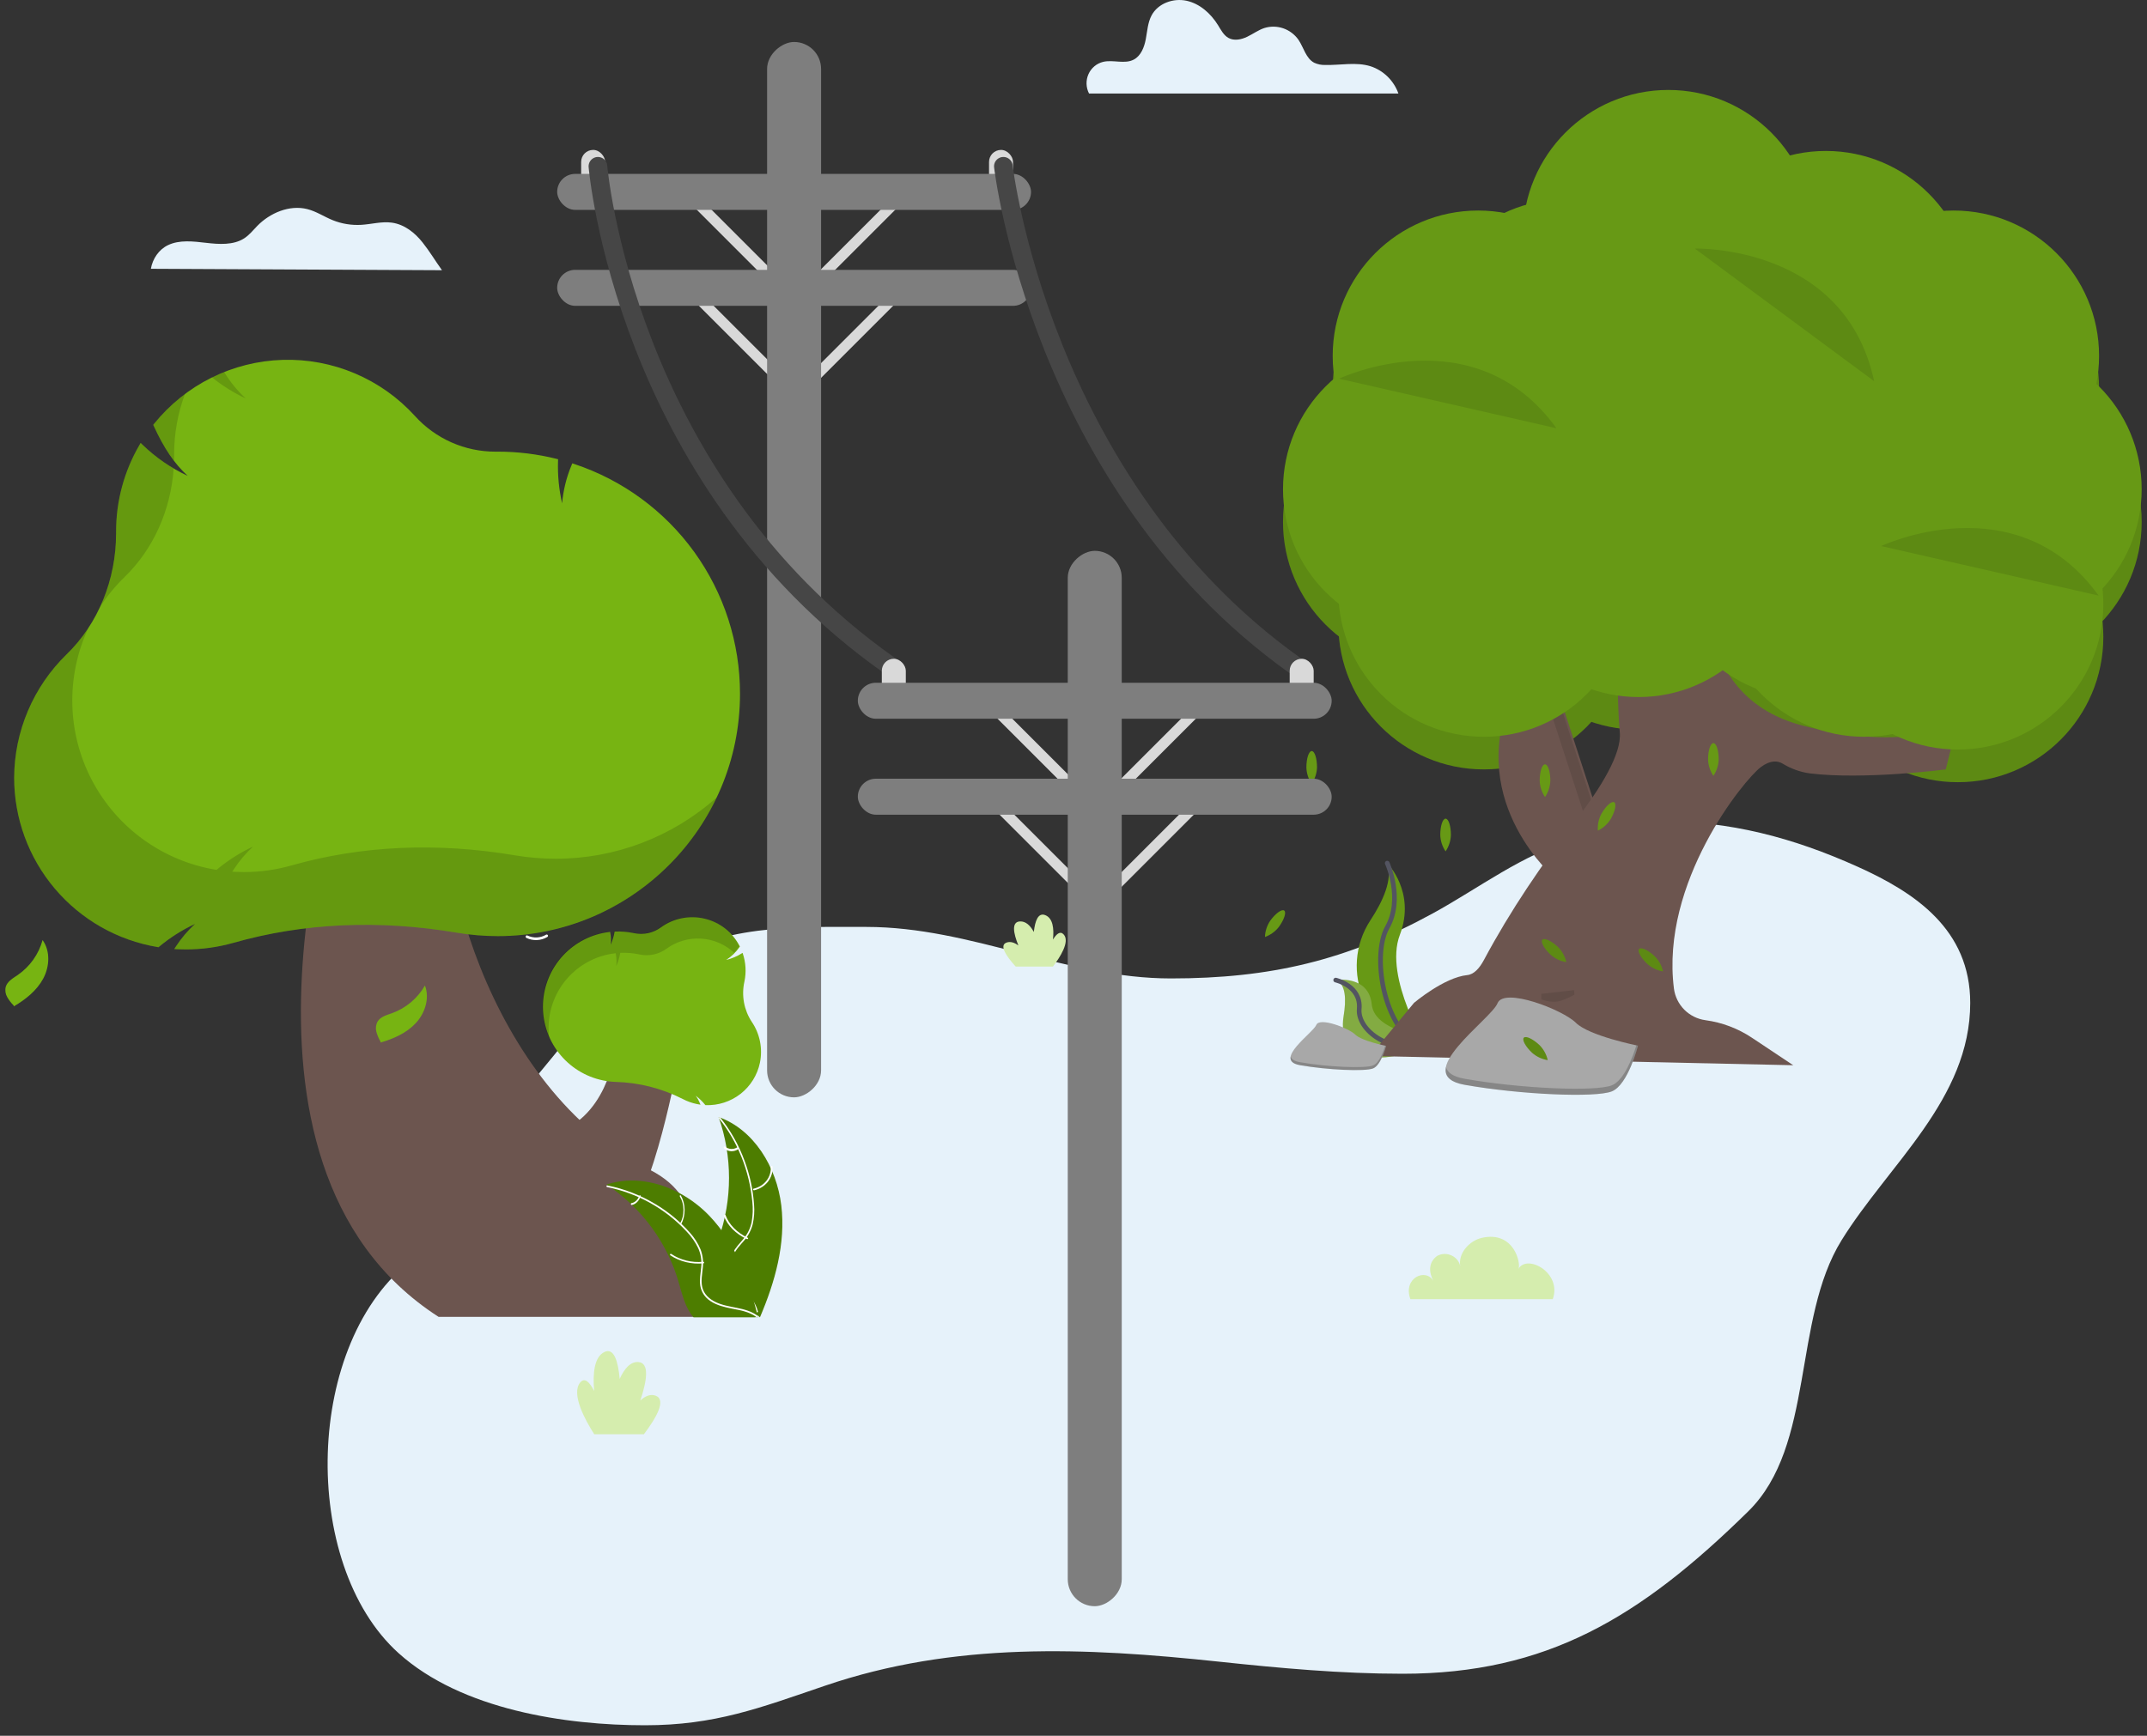 <svg width="115" height="93" viewBox="0 0 115 93" fill="none" xmlns="http://www.w3.org/2000/svg">
<rect x="0" y="0" width="115" height="93" fill="#333333" stroke="none"/>
<path d="M22.13 67.456C22.849 66.917 23.825 66.082 24.82 65.501C24.95 65.108 25.078 64.727 25.161 64.381C25.554 62.736 26.673 61.218 27.392 59.714C28.113 58.206 29.52 56.838 30.494 55.489C30.978 54.82 31.578 54.199 32.275 53.794C32.841 53.465 33.538 53.252 34.024 52.789C34.397 52.434 34.734 52.098 35.155 51.81C38.531 49.498 42.515 49.663 46.408 49.663C52.032 49.663 57.098 52.423 62.718 52.423C68.023 52.423 72.133 51.465 76.757 48.931C79.233 47.574 81.569 45.761 84.283 44.996C85.819 44.563 87.258 43.991 88.865 43.991C92.663 43.991 96.019 44.868 99.516 46.444C102.587 47.828 105.531 49.805 105.531 53.735C105.531 58.894 101.156 62.387 98.641 66.449C95.994 70.722 97.225 77.454 93.644 80.973C87.852 86.665 82.849 89.677 75.127 89.677C71.835 89.677 68.569 89.378 65.298 89.03C58.119 88.266 51.13 87.949 44.169 90.325C40.682 91.514 38.289 92.437 34.546 92.437C30.332 92.437 24.73 91.622 21.346 88.57C16.052 83.796 16.275 71.84 22.13 67.456Z" fill="#E6F2FA"/>
<path d="M23.674 14.478L8.082 14.401C8.174 13.867 8.501 13.374 8.997 13.135C9.611 12.839 10.355 12.931 11.045 13.011C11.736 13.092 12.498 13.139 13.067 12.778C13.354 12.596 13.557 12.331 13.79 12.094C14.454 11.418 15.498 10.959 16.462 11.204C16.948 11.327 17.361 11.611 17.821 11.797C18.304 11.992 18.832 12.078 19.361 12.046C19.905 12.012 20.448 11.855 20.988 11.929C21.672 12.024 22.23 12.48 22.632 12.988C23.014 13.468 23.286 13.934 23.674 14.478Z" fill="#E6F2FA"/>
<path d="M74.904 5.012H58.333C58.251 4.853 58.205 4.677 58.199 4.497C58.194 4.318 58.228 4.139 58.301 3.975C58.373 3.811 58.482 3.667 58.618 3.552C58.754 3.438 58.914 3.357 59.085 3.315C59.626 3.184 60.238 3.453 60.731 3.191C61.114 2.988 61.29 2.53 61.372 2.098C61.453 1.667 61.477 1.211 61.682 0.825C62.028 0.176 62.848 -0.113 63.556 0.041C64.264 0.195 64.852 0.721 65.239 1.345C65.398 1.602 65.543 1.892 65.805 2.035C66.108 2.2 66.486 2.121 66.797 1.973C67.108 1.825 67.391 1.613 67.717 1.503C68.049 1.399 68.406 1.404 68.735 1.517C69.064 1.631 69.35 1.847 69.552 2.135C69.832 2.552 69.949 3.126 70.389 3.36C70.575 3.446 70.778 3.488 70.983 3.481C71.796 3.501 72.632 3.308 73.41 3.55C73.752 3.661 74.064 3.851 74.323 4.104C74.582 4.358 74.781 4.668 74.904 5.012Z" fill="#E6F2FA"/>
<rect x="31.129" y="8.032" width="1.285" height="1.928" rx="0.643" fill="#D9D9D9"/>
<rect x="52.976" y="8.032" width="1.285" height="1.928" rx="0.643" fill="#D9D9D9"/>
<rect x="36.672" y="9.798" width="7.549" height="0.559" transform="rotate(45 36.672 9.798)" fill="#D9D9D9"/>
<rect x="36.672" y="14.83" width="7.549" height="0.559" transform="rotate(45 36.672 14.83)" fill="#D9D9D9"/>
<rect width="7.549" height="0.559" transform="matrix(-0.707 0.707 0.707 0.707 48.604 9.798)" fill="#D9D9D9"/>
<rect width="7.549" height="0.559" transform="matrix(-0.707 0.707 0.707 0.707 48.604 14.83)" fill="#D9D9D9"/>
<rect x="29.844" y="9.317" width="25.381" height="1.928" rx="0.964" fill="#7E7E7E"/>
<rect x="29.844" y="14.458" width="25.381" height="1.928" rx="0.964" fill="#7E7E7E"/>
<rect x="43.98" y="2.249" width="56.545" height="2.892" rx="1.446" transform="rotate(90 43.98 2.249)" fill="#7E7E7E"/>
<path d="M29.255 50.076C29.105 50.167 28.934 50.218 28.758 50.227C28.582 50.235 28.407 50.199 28.249 50.123C28.167 50.084 28.117 50.215 28.198 50.254C28.374 50.337 28.567 50.376 28.761 50.367C28.956 50.359 29.145 50.303 29.312 50.204C29.329 50.196 29.342 50.182 29.348 50.165C29.355 50.148 29.355 50.129 29.348 50.112C29.34 50.095 29.326 50.081 29.309 50.075C29.292 50.068 29.272 50.069 29.255 50.076Z" fill="white"/>
<path d="M29.472 60.756C32.482 60.101 32.942 56.343 32.942 56.343L36.334 56.822C36.295 56.991 35.1 63.897 33.196 66.118C31.293 68.339 26.462 61.41 29.472 60.756Z" fill="#6C554F"/>
<path d="M23.492 70.555H40.496L39.899 68.623C36.203 67.285 38.279 64.41 34.763 62.652C26.164 58.353 22.834 45.524 24.094 40.453L18.458 40.214C18.458 40.214 10.675 62.312 23.492 70.555Z" fill="#6C554F"/>
<path d="M40.705 56.935C40.568 57.597 40.2 58.189 39.668 58.606C39.135 59.022 38.472 59.237 37.796 59.211L37.782 59.21L37.773 59.199C37.626 59.014 37.455 58.848 37.265 58.707C37.361 58.839 37.439 58.984 37.499 59.136L37.52 59.187L37.465 59.178C37.419 59.171 37.372 59.163 37.328 59.153C37.066 59.099 36.814 59.01 36.577 58.886C35.458 58.314 34.225 57.999 32.968 57.967C32.741 57.959 32.516 57.931 32.294 57.885C31.356 57.691 30.518 57.169 29.93 56.413C29.343 55.657 29.043 54.717 29.085 53.76C29.128 52.803 29.509 51.893 30.162 51.192C30.814 50.491 31.695 50.044 32.646 49.933L32.675 49.93L32.68 49.959C32.723 50.175 32.732 50.397 32.706 50.616C32.805 50.399 32.876 50.171 32.916 49.936L32.92 49.911L32.946 49.91C33.276 49.897 33.606 49.924 33.929 49.991L33.964 49.998C34.212 50.05 34.467 50.049 34.715 49.996C34.962 49.943 35.195 49.838 35.399 49.688C35.733 49.445 36.115 49.278 36.52 49.197C36.925 49.117 37.342 49.124 37.743 49.221C38.145 49.316 38.52 49.498 38.845 49.753C39.169 50.008 39.434 50.331 39.622 50.698L39.631 50.715L39.62 50.731C39.429 51.011 39.183 51.25 38.897 51.431C39.196 51.359 39.481 51.239 39.741 51.074L39.775 51.053L39.787 51.09C39.948 51.57 39.979 52.083 39.876 52.578L39.873 52.592C39.872 52.597 39.871 52.602 39.87 52.607C39.79 52.972 39.784 53.349 39.852 53.717C39.92 54.084 40.061 54.434 40.266 54.746C40.482 55.063 40.631 55.42 40.707 55.796C40.782 56.172 40.781 56.559 40.705 56.935Z" fill="#77B412"/>
<path opacity="0.15" d="M37.629 49.186C37.24 49.106 36.837 49.108 36.449 49.191C36.06 49.275 35.693 49.439 35.37 49.673C35.166 49.822 34.933 49.927 34.686 49.981C34.439 50.034 34.183 50.035 33.936 49.983L33.901 49.975C33.577 49.908 33.247 49.881 32.917 49.895L32.892 49.896L32.888 49.92C32.847 50.155 32.777 50.384 32.677 50.6C32.703 50.382 32.695 50.16 32.652 49.943L32.646 49.915L32.617 49.918C31.986 49.991 31.382 50.213 30.853 50.564C30.324 50.916 29.886 51.387 29.573 51.941C29.261 52.494 29.084 53.113 29.057 53.747C29.03 54.382 29.153 55.014 29.416 55.591C29.349 55.062 29.386 54.526 29.528 54.011C29.669 53.497 29.911 53.016 30.239 52.596C30.568 52.176 30.976 51.825 31.441 51.565C31.906 51.303 32.418 51.137 32.948 51.076L32.977 51.072L32.982 51.101C33.025 51.317 33.034 51.539 33.008 51.758C33.107 51.542 33.178 51.313 33.218 51.078L33.222 51.053L33.247 51.052C33.577 51.039 33.908 51.066 34.231 51.133L34.266 51.141C34.514 51.193 34.769 51.192 35.017 51.138C35.264 51.085 35.497 50.98 35.701 50.83C36.236 50.442 36.889 50.25 37.549 50.289C38.209 50.328 38.836 50.595 39.321 51.044C39.418 50.94 39.508 50.831 39.591 50.715L39.602 50.7L39.594 50.683C39.4 50.302 39.122 49.969 38.782 49.71C38.442 49.451 38.048 49.272 37.629 49.186Z" fill="black"/>
<path d="M0.758 41.669C0.758 43.846 1.53 45.953 2.938 47.614C4.345 49.276 6.296 50.385 8.444 50.743L8.49 50.751L8.525 50.721C9.11 50.233 9.757 49.823 10.448 49.501C10.06 49.857 9.717 50.26 9.429 50.701L9.332 50.848L9.508 50.857C9.66 50.864 9.812 50.868 9.958 50.868C10.817 50.869 11.672 50.75 12.499 50.516C16.253 49.448 20.285 49.265 24.482 49.973C25.201 50.094 25.93 50.155 26.659 50.155C33.815 50.155 39.637 44.333 39.637 37.176C39.641 34.448 38.783 31.788 37.187 29.575C35.59 27.363 33.335 25.711 30.744 24.855L30.654 24.825L30.619 24.912C30.342 25.566 30.17 26.26 30.109 26.967C29.937 26.22 29.864 25.453 29.89 24.686L29.893 24.605L29.814 24.585C28.782 24.328 27.723 24.198 26.659 24.198L26.544 24.199C25.73 24.201 24.924 24.032 24.18 23.702C23.435 23.372 22.768 22.889 22.223 22.285C21.329 21.302 20.232 20.524 19.009 20.006C17.785 19.487 16.464 19.24 15.136 19.281C13.808 19.322 12.504 19.65 11.315 20.242C10.126 20.835 9.079 21.678 8.246 22.714L8.208 22.762L8.233 22.818C8.771 24.003 9.357 24.866 10.056 25.497C9.158 25.076 8.337 24.509 7.626 23.82L7.534 23.731L7.469 23.842C6.649 25.248 6.217 26.847 6.218 28.476L6.218 28.522C6.218 28.538 6.218 28.555 6.218 28.571C6.218 31.062 5.255 33.422 3.571 35.055C2.685 35.915 1.98 36.943 1.497 38.078C1.014 39.214 0.762 40.435 0.758 41.669Z" fill="#77B412"/>
<g opacity="0.15">
<path d="M12.005 19.929C12.323 20.455 12.713 20.934 13.165 21.351C12.518 21.047 11.91 20.667 11.353 20.219C11.567 20.114 11.784 20.017 12.005 19.929Z" fill="black"/>
<path d="M6.68 30.909C6.179 31.395 5.735 31.936 5.357 32.521C5.927 31.282 6.22 29.934 6.217 28.571C6.217 28.554 6.217 28.538 6.217 28.521L6.217 28.475C6.217 26.847 6.649 25.248 7.469 23.841L7.533 23.731L7.625 23.82C8.132 24.31 8.696 24.739 9.303 25.097C9.147 27.337 8.211 29.424 6.68 30.909Z" fill="black"/>
<path d="M9.327 24.33L9.327 24.377C9.327 24.393 9.327 24.41 9.327 24.426C9.327 24.516 9.325 24.606 9.323 24.696C8.889 24.113 8.524 23.483 8.233 22.818L8.207 22.762L8.246 22.714C8.731 22.11 9.291 21.569 9.91 21.104C9.524 22.136 9.327 23.229 9.327 24.33Z" fill="black"/>
<path d="M3.57 35.055C4.013 34.624 4.406 34.146 4.743 33.628C4.14 34.913 3.843 36.319 3.874 37.738C3.906 39.157 4.266 40.549 4.925 41.805C5.585 43.061 6.527 44.148 7.676 44.979C8.826 45.811 10.153 46.365 11.553 46.598L11.599 46.605L11.634 46.576C12.219 46.088 12.866 45.678 13.557 45.356C13.169 45.712 12.826 46.115 12.538 46.556L12.441 46.703L12.617 46.712C12.769 46.719 12.921 46.723 13.067 46.723C13.926 46.723 14.781 46.605 15.608 46.37C19.362 45.303 23.394 45.12 27.591 45.828C28.31 45.949 29.039 46.009 29.768 46.009C32.949 46.012 36.019 44.841 38.391 42.722C37.339 44.943 35.678 46.821 33.601 48.137C31.525 49.452 29.117 50.152 26.659 50.154C25.929 50.154 25.201 50.094 24.481 49.973C20.284 49.265 16.253 49.448 12.498 50.516C11.672 50.75 10.817 50.869 9.958 50.868C9.811 50.868 9.66 50.864 9.508 50.857L9.331 50.848L9.429 50.701C9.717 50.26 10.059 49.857 10.448 49.501C9.756 49.823 9.11 50.233 8.524 50.721L8.489 50.751L8.444 50.743C6.763 50.464 5.193 49.723 3.908 48.603C2.624 47.483 1.676 46.028 1.171 44.401C0.665 42.774 0.622 41.038 1.046 39.388C1.469 37.738 2.343 36.237 3.57 35.055V35.055Z" fill="black"/>
</g>
<path d="M22.272 54.816C22.767 54.283 23.024 53.482 22.761 52.804C22.366 53.49 21.742 54.015 20.998 54.285C20.71 54.388 20.38 54.473 20.223 54.735C20.132 54.904 20.11 55.102 20.161 55.287C20.212 55.471 20.287 55.646 20.383 55.811L20.383 55.858C21.082 55.655 21.777 55.35 22.272 54.816Z" fill="#77B412"/>
<path d="M2.312 52.438C2.658 51.797 2.706 50.958 2.281 50.367C2.071 51.13 1.598 51.794 0.945 52.242C0.693 52.414 0.394 52.579 0.308 52.872C0.262 53.058 0.29 53.255 0.386 53.422C0.481 53.587 0.597 53.738 0.731 53.873L0.744 53.919C1.37 53.548 1.966 53.078 2.312 52.438Z" fill="#77B412"/>
<path d="M41.848 64.581C41.602 62.533 40.377 60.515 38.491 59.848C39.235 61.956 39.235 64.269 38.49 66.377C38.201 67.189 37.797 68.061 38.069 68.879C38.239 69.388 38.654 69.778 39.118 70.021C39.581 70.265 40.096 70.381 40.605 70.494L40.705 70.58C41.511 68.693 42.094 66.629 41.848 64.581Z" fill="#4D7D00"/>
<path d="M38.514 59.928C39.518 61.173 40.142 62.737 40.298 64.397C40.337 64.754 40.325 65.115 40.263 65.468C40.192 65.809 40.04 66.123 39.822 66.377C39.623 66.618 39.395 66.84 39.252 67.131C39.182 67.281 39.14 67.446 39.131 67.615C39.122 67.784 39.145 67.953 39.199 68.111C39.325 68.509 39.572 68.834 39.824 69.142C40.104 69.484 40.4 69.835 40.519 70.289C40.533 70.344 40.609 70.316 40.595 70.261C40.388 69.472 39.695 69.023 39.365 68.312C39.211 67.981 39.146 67.596 39.291 67.245C39.417 66.939 39.652 66.71 39.856 66.468C40.071 66.223 40.23 65.924 40.317 65.596C40.395 65.248 40.42 64.888 40.389 64.531C40.331 63.726 40.16 62.936 39.88 62.19C39.566 61.337 39.121 60.549 38.567 59.862C38.532 59.819 38.479 59.886 38.514 59.928Z" fill="white"/>
<path d="M40.397 63.773C40.694 63.706 40.956 63.541 41.136 63.309C41.315 63.077 41.401 62.793 41.378 62.507C41.373 62.449 41.277 62.454 41.282 62.512C41.304 62.778 41.224 63.043 41.056 63.258C40.889 63.474 40.644 63.626 40.367 63.688C40.307 63.701 40.338 63.787 40.397 63.773Z" fill="white"/>
<path d="M40.047 66.314C39.475 66.044 39.052 65.615 38.864 65.11C38.845 65.06 38.748 65.086 38.767 65.136C38.964 65.66 39.405 66.107 40.001 66.386C40.058 66.413 40.104 66.34 40.047 66.314Z" fill="white"/>
<path d="M39.49 61.472C39.385 61.537 39.27 61.567 39.155 61.559C39.039 61.551 38.927 61.506 38.828 61.428C38.778 61.388 38.737 61.495 38.787 61.535C38.897 61.621 39.02 61.671 39.148 61.679C39.275 61.688 39.403 61.656 39.518 61.586C39.53 61.581 39.539 61.57 39.544 61.556C39.55 61.541 39.551 61.525 39.548 61.51C39.544 61.495 39.535 61.483 39.525 61.475C39.514 61.468 39.501 61.467 39.49 61.472Z" fill="white"/>
<path d="M32.482 63.467C32.512 63.486 32.542 63.506 32.572 63.526C32.975 63.794 33.355 64.094 33.71 64.424C33.738 64.449 33.766 64.475 33.792 64.501C34.638 65.304 35.329 66.26 35.829 67.318C36.028 67.739 36.195 68.175 36.328 68.622C36.512 69.24 36.663 69.924 37.028 70.428C37.065 70.481 37.106 70.532 37.15 70.58H40.443C40.45 70.576 40.458 70.573 40.465 70.57L40.597 70.576C40.591 70.552 40.585 70.528 40.58 70.504C40.577 70.491 40.573 70.477 40.57 70.463C40.568 70.454 40.566 70.445 40.564 70.437C40.564 70.434 40.563 70.431 40.562 70.428C40.56 70.42 40.558 70.412 40.557 70.405C40.524 70.269 40.49 70.133 40.455 69.997C40.455 69.996 40.455 69.996 40.454 69.996C40.184 68.961 39.827 67.94 39.327 67.006C39.312 66.978 39.297 66.949 39.28 66.921C39.053 66.501 38.792 66.101 38.5 65.724C38.339 65.519 38.168 65.321 37.988 65.133C37.521 64.647 36.982 64.239 36.389 63.923C35.208 63.293 33.841 63.051 32.578 63.436C32.546 63.446 32.514 63.456 32.482 63.467Z" fill="#4D7D00"/>
<path d="M32.521 63.603C34.157 63.93 35.65 64.766 36.787 65.994C37.036 66.253 37.243 66.551 37.4 66.876C37.543 67.197 37.597 67.551 37.558 67.9C37.528 68.227 37.46 68.558 37.509 68.886C37.537 69.054 37.6 69.214 37.693 69.355C37.787 69.497 37.909 69.617 38.052 69.708C38.403 69.943 38.817 70.038 39.225 70.117C39.678 70.204 40.15 70.287 40.528 70.572C40.574 70.606 40.624 70.533 40.579 70.498C39.921 70.004 39.039 70.108 38.32 69.758C37.984 69.595 37.695 69.33 37.612 68.952C37.539 68.622 37.609 68.281 37.642 67.951C37.686 67.61 37.645 67.264 37.525 66.943C37.385 66.611 37.19 66.306 36.948 66.04C36.412 65.433 35.785 64.915 35.089 64.503C34.298 64.029 33.431 63.695 32.528 63.514C32.472 63.503 32.465 63.592 32.521 63.603Z" fill="white"/>
<path d="M36.483 65.591C36.607 65.373 36.674 65.098 36.67 64.816C36.667 64.535 36.594 64.264 36.464 64.052C36.437 64.009 36.39 64.066 36.416 64.109C36.538 64.306 36.606 64.558 36.608 64.82C36.611 65.083 36.549 65.338 36.432 65.54C36.407 65.584 36.458 65.634 36.483 65.591Z" fill="white"/>
<path d="M37.663 67.604C37.056 67.664 36.447 67.514 35.957 67.186C35.909 67.154 35.855 67.224 35.904 67.256C36.415 67.596 37.049 67.751 37.68 67.688C37.74 67.682 37.723 67.598 37.663 67.604V67.604Z" fill="white"/>
<path d="M34.249 64.058C34.207 64.17 34.146 64.265 34.071 64.335C33.996 64.406 33.91 64.449 33.82 64.462C33.773 64.468 33.787 64.567 33.833 64.56C33.932 64.546 34.027 64.497 34.11 64.42C34.193 64.342 34.261 64.238 34.308 64.115C34.314 64.104 34.316 64.091 34.314 64.078C34.312 64.065 34.307 64.054 34.299 64.046C34.291 64.038 34.282 64.035 34.272 64.038C34.263 64.04 34.255 64.048 34.249 64.058Z" fill="white"/>
<path d="M79.479 41.223C75.175 41.223 71.687 37.735 71.687 33.433C71.687 29.131 75.175 25.643 79.479 25.643C83.782 25.643 87.27 29.131 87.27 33.433C87.27 37.735 83.782 41.223 79.479 41.223Z" fill="#679915"/>
<path d="M87.765 39.095C83.462 39.095 79.973 35.608 79.973 31.305C79.973 27.003 83.462 23.515 87.765 23.515C92.069 23.515 95.557 27.003 95.557 31.305C95.557 35.608 92.069 39.095 87.765 39.095Z" fill="#679915"/>
<path d="M96.887 39.171C92.584 39.171 89.095 35.684 89.095 31.381C89.095 27.079 92.584 23.592 96.887 23.592C101.19 23.592 104.679 27.079 104.679 31.381C104.679 35.684 101.19 39.171 96.887 39.171Z" fill="#679915"/>
<path d="M99.852 41.223C95.549 41.223 92.06 37.735 92.06 33.433C92.06 29.131 95.549 25.643 99.852 25.643C104.155 25.643 107.644 29.131 107.644 33.433C107.644 37.735 104.155 41.223 99.852 41.223Z" fill="#679915"/>
<path d="M104.869 41.908C100.566 41.908 97.078 38.42 97.078 34.118C97.078 29.816 100.566 26.328 104.869 26.328C109.173 26.328 112.661 29.816 112.661 34.118C112.661 38.42 109.173 41.908 104.869 41.908Z" fill="#679915"/>
<path d="M106.922 35.751C102.619 35.751 99.13 32.264 99.13 27.962C99.13 23.659 102.619 20.172 106.922 20.172C111.225 20.172 114.714 23.659 114.714 27.962C114.714 32.264 111.225 35.751 106.922 35.751Z" fill="#679915"/>
<path d="M104.642 28.607C100.338 28.607 96.85 25.119 96.85 20.817C96.85 16.515 100.338 13.027 104.642 13.027C108.945 13.027 112.433 16.515 112.433 20.817C112.433 25.119 108.945 28.607 104.642 28.607Z" fill="#679915"/>
<path d="M100.309 28.607C96.005 28.607 92.517 25.119 92.517 20.817C92.517 16.515 96.005 13.027 100.309 13.027C104.612 13.027 108.1 16.515 108.1 20.817C108.1 25.119 104.612 28.607 100.309 28.607Z" fill="#679915"/>
<path d="M97.799 25.415C93.496 25.415 90.007 21.927 90.007 17.625C90.007 13.323 93.496 9.835 97.799 9.835C102.102 9.835 105.591 13.323 105.591 17.625C105.591 21.927 102.102 25.415 97.799 25.415Z" fill="#679915"/>
<path d="M91.414 28.911C87.11 28.911 83.622 25.423 83.622 21.121C83.622 16.819 87.11 13.331 91.414 13.331C95.717 13.331 99.205 16.819 99.205 21.121C99.205 25.423 95.717 28.911 91.414 28.911Z" fill="#679915"/>
<path d="M76.514 35.751C72.21 35.751 68.722 32.264 68.722 27.962C68.722 23.659 72.21 20.172 76.514 20.172C80.817 20.172 84.305 23.659 84.305 27.962C84.305 32.264 80.817 35.751 76.514 35.751Z" fill="#679915"/>
<path d="M80.999 31.875C76.696 31.875 73.207 28.387 73.207 24.085C73.207 19.783 76.696 16.296 80.999 16.296C85.302 16.296 88.791 19.783 88.791 24.085C88.791 28.387 85.302 31.875 80.999 31.875Z" fill="#679915"/>
<path d="M83.888 27.999C79.585 27.999 76.096 24.512 76.096 20.209C76.096 15.907 79.585 12.419 83.888 12.419C88.191 12.419 91.68 15.907 91.68 20.209C91.68 24.512 88.191 27.999 83.888 27.999Z" fill="#679915"/>
<path d="M89.361 22.147C85.058 22.147 81.57 18.659 81.57 14.357C81.57 10.055 85.058 6.567 89.361 6.567C93.665 6.567 97.153 10.055 97.153 14.357C97.153 18.659 93.665 22.147 89.361 22.147Z" fill="#679915"/>
<path d="M79.174 28.607C74.871 28.607 71.383 25.119 71.383 20.817C71.383 16.515 74.871 13.027 79.174 13.027C83.478 13.027 86.966 16.515 86.966 20.817C86.966 25.119 83.478 28.607 79.174 28.607Z" fill="#679915"/>
<g opacity="0.1">
<path d="M79.479 41.224C75.175 41.224 71.687 37.736 71.687 33.434C71.687 29.131 75.175 25.644 79.479 25.644C83.782 25.644 87.27 29.131 87.27 33.434C87.27 37.736 83.782 41.224 79.479 41.224Z" fill="black"/>
<path d="M87.765 39.096C83.462 39.096 79.973 35.608 79.973 31.306C79.973 27.004 83.462 23.516 87.765 23.516C92.068 23.516 95.557 27.004 95.557 31.306C95.557 35.608 92.068 39.096 87.765 39.096Z" fill="black"/>
<path d="M96.887 39.171C92.584 39.171 89.095 35.684 89.095 31.381C89.095 27.079 92.584 23.592 96.887 23.592C101.19 23.592 104.679 27.079 104.679 31.381C104.679 35.684 101.19 39.171 96.887 39.171Z" fill="black"/>
<path d="M99.852 41.224C95.549 41.224 92.06 37.736 92.06 33.434C92.06 29.131 95.549 25.644 99.852 25.644C104.155 25.644 107.644 29.131 107.644 33.434C107.644 37.736 104.155 41.224 99.852 41.224Z" fill="black"/>
<path d="M104.869 41.907C100.566 41.907 97.078 38.42 97.078 34.118C97.078 29.816 100.566 26.328 104.869 26.328C109.173 26.328 112.661 29.816 112.661 34.118C112.661 38.42 109.173 41.907 104.869 41.907Z" fill="black"/>
<path d="M106.922 35.751C102.619 35.751 99.13 32.264 99.13 27.961C99.13 23.659 102.619 20.172 106.922 20.172C111.225 20.172 114.714 23.659 114.714 27.961C114.714 32.264 111.225 35.751 106.922 35.751Z" fill="black"/>
<path d="M104.641 28.607C100.338 28.607 96.849 25.119 96.849 20.817C96.849 16.515 100.338 13.027 104.641 13.027C108.944 13.027 112.433 16.515 112.433 20.817C112.433 25.119 108.944 28.607 104.641 28.607Z" fill="black"/>
<path d="M100.308 28.607C96.005 28.607 92.516 25.119 92.516 20.817C92.516 16.515 96.005 13.027 100.308 13.027C104.612 13.027 108.1 16.515 108.1 20.817C108.1 25.119 104.612 28.607 100.308 28.607Z" fill="black"/>
<path d="M97.799 25.415C93.496 25.415 90.007 21.928 90.007 17.625C90.007 13.323 93.496 9.836 97.799 9.836C102.103 9.836 105.591 13.323 105.591 17.625C105.591 21.928 102.103 25.415 97.799 25.415Z" fill="black"/>
<path d="M91.414 28.911C87.11 28.911 83.622 25.424 83.622 21.122C83.622 16.819 87.11 13.332 91.414 13.332C95.717 13.332 99.205 16.819 99.205 21.122C99.205 25.424 95.717 28.911 91.414 28.911Z" fill="black"/>
<path d="M76.514 35.751C72.21 35.751 68.722 32.264 68.722 27.961C68.722 23.659 72.21 20.172 76.514 20.172C80.817 20.172 84.305 23.659 84.305 27.961C84.305 32.264 80.817 35.751 76.514 35.751Z" fill="black"/>
<path d="M80.999 31.876C76.696 31.876 73.207 28.388 73.207 24.086C73.207 19.784 76.696 16.296 80.999 16.296C85.302 16.296 88.791 19.784 88.791 24.086C88.791 28.388 85.302 31.876 80.999 31.876Z" fill="black"/>
<path d="M83.888 27.999C79.584 27.999 76.096 24.512 76.096 20.209C76.096 15.907 79.584 12.42 83.888 12.42C88.191 12.42 91.68 15.907 91.68 20.209C91.68 24.512 88.191 27.999 83.888 27.999Z" fill="black"/>
<path d="M89.361 22.147C85.058 22.147 81.569 18.659 81.569 14.357C81.569 10.055 85.058 6.567 89.361 6.567C93.664 6.567 97.153 10.055 97.153 14.357C97.153 18.659 93.664 22.147 89.361 22.147Z" fill="black"/>
<path d="M79.174 28.607C74.871 28.607 71.383 25.119 71.383 20.817C71.383 16.515 74.871 13.027 79.174 13.027C83.478 13.027 86.966 16.515 86.966 20.817C86.966 25.119 83.478 28.607 79.174 28.607Z" fill="black"/>
</g>
<path d="M83.327 47.084C83.327 47.084 78.563 43.082 80.92 37.382L83.276 36.5L85.834 44.37L83.327 47.084Z" fill="#6C554F"/>
<path opacity="0.1" d="M83.073 36.229L82.509 36.44L85.02 44.167L82.829 46.539C83.01 46.719 83.123 46.814 83.123 46.814L85.631 44.099L83.073 36.229Z" fill="black"/>
<path d="M74.304 46.245C74.304 46.245 75.854 47.794 74.979 50.093C74.104 52.392 76.478 56.214 76.478 56.214L76.402 56.202C73.22 55.64 71.638 52.002 73.408 49.298C74.07 48.295 74.61 47.115 74.304 46.245Z" fill="#679915"/>
<path d="M74.304 46.245C74.304 46.245 75.179 48.144 74.304 49.693C73.429 51.242 74.152 55.589 76.478 56.214" stroke="#535461" stroke-width="0.25" stroke-miterlimit="10" stroke-linecap="round"/>
<path d="M71.544 52.51C71.544 52.51 73.313 52.229 73.474 53.813C73.634 55.398 76.874 55.617 76.874 55.617L76.813 55.657C74.139 57.41 71.583 56.775 71.968 54.445C72.111 53.579 72.099 52.709 71.544 52.51Z" fill="#679915"/>
<path opacity="0.2" d="M71.544 52.51C71.544 52.51 73.313 52.229 73.474 53.813C73.634 55.398 76.874 55.617 76.874 55.617L76.813 55.657C74.139 57.41 71.583 56.775 71.968 54.445C72.111 53.579 72.099 52.709 71.544 52.51Z" fill="#F5F5F5"/>
<path d="M71.544 52.511C71.544 52.511 72.916 52.816 72.804 54.06C72.692 55.304 74.842 56.803 76.874 55.617" stroke="#535461" stroke-width="0.25" stroke-miterlimit="10" stroke-linecap="round"/>
<path d="M104.84 38.748L104.221 41.224C104.221 41.224 99.849 41.794 96.933 41.436C96.418 41.363 95.923 41.184 95.48 40.912C95.234 40.766 94.845 40.703 94.314 41.101C93.404 41.787 88.937 47.273 89.661 52.965C89.717 53.394 89.913 53.792 90.218 54.099C90.524 54.405 90.921 54.602 91.35 54.66C92.241 54.781 93.092 55.103 93.84 55.602L96.051 57.073L73.387 56.578L75.74 53.73C75.74 53.73 77.35 52.368 78.588 52.244C78.95 52.208 79.248 51.877 79.488 51.426C80.899 48.786 82.587 46.304 84.416 43.933C85.748 42.206 86.866 40.387 86.762 39.244C86.514 36.52 86.762 32.063 86.762 32.063L91.468 31.444C91.468 31.444 90.849 37.388 96.545 38.873C102.242 40.358 104.84 38.748 104.84 38.748Z" fill="#6C554F"/>
<path d="M87.735 56.026C87.735 56.026 85.111 55.501 84.411 54.801C83.71 54.102 80.562 52.877 80.212 53.752C79.862 54.627 75.486 57.6 78.459 58.125C81.431 58.65 85.457 58.825 86.332 58.475C87.207 58.125 87.735 56.026 87.735 56.026Z" fill="#A8A8A8"/>
<path opacity="0.2" d="M78.462 57.8C81.434 58.325 85.46 58.499 86.335 58.15C87.001 57.883 87.465 56.603 87.648 56.008L87.736 56.026C87.736 56.026 87.21 58.125 86.336 58.475C85.462 58.825 81.437 58.65 78.463 58.125C77.604 57.973 77.358 57.618 77.451 57.168C77.524 57.462 77.823 57.688 78.462 57.8Z" fill="black"/>
<path d="M69.974 41.117C69.983 41.43 70.081 41.734 70.256 41.994C70.433 41.735 70.532 41.431 70.544 41.118C70.544 40.634 70.419 40.242 70.261 40.241C70.103 40.24 69.975 40.633 69.974 41.117Z" fill="#679915"/>
<path d="M91.489 40.691C91.5 41.005 91.599 41.308 91.774 41.568C91.95 41.308 92.049 41.005 92.059 40.691C92.059 40.208 91.932 39.815 91.774 39.815C91.616 39.815 91.489 40.208 91.489 40.691Z" fill="#679915"/>
<path d="M68.04 49.327C67.864 49.586 67.765 49.89 67.755 50.203C68.049 50.096 68.308 49.909 68.501 49.662C68.786 49.27 68.913 48.878 68.786 48.786C68.659 48.694 68.324 48.936 68.04 49.327Z" fill="#679915"/>
<path d="M77.145 44.739C77.155 45.052 77.254 45.355 77.43 45.615C77.606 45.355 77.704 45.052 77.715 44.739C77.715 44.255 77.588 43.862 77.43 43.862C77.272 43.862 77.145 44.256 77.145 44.739Z" fill="#679915"/>
<path d="M82.471 41.828C82.481 42.141 82.58 42.445 82.756 42.704C82.932 42.445 83.031 42.141 83.041 41.828C83.041 41.344 82.914 40.952 82.756 40.952C82.598 40.952 82.471 41.344 82.471 41.828Z" fill="#679915"/>
<path d="M85.775 43.602C85.629 43.879 85.563 44.192 85.587 44.505C85.869 44.367 86.107 44.153 86.273 43.886C86.514 43.466 86.597 43.062 86.461 42.984C86.325 42.905 86.015 43.182 85.775 43.602Z" fill="#679915"/>
<path d="M88.244 51.652C88.479 51.859 88.769 51.995 89.078 52.044C89.009 51.738 88.855 51.459 88.634 51.237C88.281 50.906 87.907 50.731 87.799 50.845C87.692 50.959 87.891 51.321 88.244 51.652Z" fill="#679915"/>
<path opacity="0.1" d="M88.244 51.652C88.479 51.859 88.769 51.995 89.078 52.044C89.009 51.738 88.855 51.459 88.634 51.237C88.281 50.906 87.907 50.731 87.799 50.845C87.692 50.959 87.891 51.321 88.244 51.652Z" fill="black"/>
<path d="M83.06 51.155C83.296 51.362 83.585 51.498 83.895 51.547C83.826 51.241 83.672 50.962 83.451 50.74C83.098 50.409 82.724 50.234 82.616 50.348C82.508 50.462 82.707 50.824 83.06 51.155Z" fill="#679915"/>
<path opacity="0.1" d="M83.06 51.155C83.296 51.362 83.585 51.498 83.895 51.547C83.826 51.241 83.672 50.962 83.451 50.74C83.098 50.409 82.724 50.234 82.616 50.348C82.508 50.462 82.707 50.824 83.06 51.155Z" fill="black"/>
<path d="M82.066 56.408C82.302 56.615 82.591 56.751 82.901 56.8C82.832 56.494 82.678 56.213 82.456 55.991C82.103 55.66 81.729 55.485 81.621 55.599C81.514 55.713 81.713 56.077 82.066 56.408Z" fill="#679915"/>
<path opacity="0.1" d="M82.066 56.408C82.302 56.615 82.591 56.751 82.901 56.8C82.832 56.494 82.678 56.213 82.456 55.991C82.103 55.66 81.729 55.485 81.621 55.599C81.514 55.713 81.713 56.077 82.066 56.408Z" fill="black"/>
<path d="M74.244 56.036C74.244 56.036 72.94 55.777 72.592 55.432C72.245 55.087 70.679 54.482 70.505 54.914C70.332 55.345 68.158 56.812 69.636 57.071C71.114 57.329 73.114 57.416 73.548 57.244C73.982 57.072 74.244 56.036 74.244 56.036Z" fill="#A8A8A8"/>
<path opacity="0.2" d="M69.633 56.911C71.111 57.171 73.111 57.257 73.546 57.084C73.877 56.953 74.107 56.322 74.198 56.028L74.242 56.037C74.242 56.037 73.981 57.072 73.546 57.245C73.111 57.418 71.111 57.331 69.633 57.072C69.207 56.996 69.085 56.822 69.13 56.6C69.169 56.744 69.318 56.856 69.633 56.911Z" fill="black"/>
<path d="M79.479 39.475C75.175 39.475 71.687 35.988 71.687 31.686C71.687 27.383 75.175 23.896 79.479 23.896C83.782 23.896 87.27 27.383 87.27 31.686C87.27 35.988 83.782 39.475 79.479 39.475Z" fill="#679915"/>
<path d="M87.765 37.347C83.462 37.347 79.973 33.86 79.973 29.558C79.973 25.255 83.462 21.768 87.765 21.768C92.068 21.768 95.557 25.255 95.557 29.558C95.557 33.86 92.068 37.347 87.765 37.347Z" fill="#679915"/>
<path d="M96.887 37.423C92.584 37.423 89.095 33.935 89.095 29.633C89.095 25.331 92.584 21.843 96.887 21.843C101.19 21.843 104.679 25.331 104.679 29.633C104.679 33.935 101.19 37.423 96.887 37.423Z" fill="#679915"/>
<path d="M99.852 39.475C95.549 39.475 92.06 35.988 92.06 31.686C92.06 27.383 95.549 23.896 99.852 23.896C104.155 23.896 107.644 27.383 107.644 31.686C107.644 35.988 104.155 39.475 99.852 39.475Z" fill="#679915"/>
<path d="M104.869 40.159C100.566 40.159 97.078 36.672 97.078 32.37C97.078 28.067 100.566 24.58 104.869 24.58C109.173 24.58 112.661 28.067 112.661 32.37C112.661 36.672 109.173 40.159 104.869 40.159Z" fill="#679915"/>
<path d="M106.922 34.003C102.619 34.003 99.13 30.515 99.13 26.213C99.13 21.911 102.619 18.423 106.922 18.423C111.225 18.423 114.714 21.911 114.714 26.213C114.714 30.515 111.225 34.003 106.922 34.003Z" fill="#679915"/>
<path d="M104.641 26.859C100.338 26.859 96.85 23.372 96.85 19.069C96.85 14.767 100.338 11.28 104.641 11.28C108.945 11.28 112.433 14.767 112.433 19.069C112.433 23.372 108.945 26.859 104.641 26.859Z" fill="#679915"/>
<path d="M100.309 26.859C96.005 26.859 92.517 23.372 92.517 19.069C92.517 14.767 96.005 11.28 100.309 11.28C104.612 11.28 108.1 14.767 108.1 19.069C108.1 23.372 104.612 26.859 100.309 26.859Z" fill="#679915"/>
<path d="M97.799 23.667C93.496 23.667 90.007 20.18 90.007 15.877C90.007 11.575 93.496 8.088 97.799 8.088C102.103 8.088 105.591 11.575 105.591 15.877C105.591 20.18 102.103 23.667 97.799 23.667Z" fill="#679915"/>
<path d="M91.414 27.163C87.11 27.163 83.622 23.676 83.622 19.373C83.622 15.071 87.11 11.584 91.414 11.584C95.717 11.584 99.205 15.071 99.205 19.373C99.205 23.676 95.717 27.163 91.414 27.163Z" fill="#679915"/>
<path d="M76.514 34.003C72.21 34.003 68.722 30.515 68.722 26.213C68.722 21.911 72.21 18.423 76.514 18.423C80.817 18.423 84.305 21.911 84.305 26.213C84.305 30.515 80.817 34.003 76.514 34.003Z" fill="#679915"/>
<path d="M80.999 30.127C76.696 30.127 73.207 26.64 73.207 22.337C73.207 18.035 76.696 14.548 80.999 14.548C85.302 14.548 88.791 18.035 88.791 22.337C88.791 26.64 85.302 30.127 80.999 30.127Z" fill="#679915"/>
<path d="M83.888 26.251C79.585 26.251 76.096 22.764 76.096 18.461C76.096 14.159 79.585 10.671 83.888 10.671C88.191 10.671 91.68 14.159 91.68 18.461C91.68 22.764 88.191 26.251 83.888 26.251Z" fill="#679915"/>
<path d="M89.361 20.399C85.058 20.399 81.57 16.911 81.57 12.609C81.57 8.307 85.058 4.819 89.361 4.819C93.665 4.819 97.153 8.307 97.153 12.609C97.153 16.911 93.665 20.399 89.361 20.399Z" fill="#679915"/>
<path d="M79.174 26.859C74.871 26.859 71.383 23.372 71.383 19.069C71.383 14.767 74.871 11.28 79.174 11.28C83.478 11.28 86.966 14.767 86.966 19.069C86.966 23.372 83.478 26.859 79.174 26.859Z" fill="#679915"/>
<path opacity="0.1" d="M71.721 20.289C71.721 20.289 78.978 16.848 83.369 22.946L71.721 20.289Z" fill="black"/>
<path opacity="0.1" d="M90.782 13.319C90.782 13.319 98.809 13.077 100.385 20.423L90.782 13.319Z" fill="black"/>
<path opacity="0.1" d="M100.761 29.257C100.761 29.257 108.017 25.815 112.408 31.911L100.761 29.257Z" fill="black"/>
<path opacity="0.1" d="M84.329 53.291C84.091 53.43 83.838 53.542 83.575 53.626C83.199 53.742 82.768 53.62 82.56 53.545V53.248L84.313 53.049L84.329 53.291Z" fill="black"/>
<path d="M32.027 8.91C32.027 8.91 33.419 25.615 47.618 35.638" stroke="#464646" stroke-linecap="round"/>
<path d="M53.744 8.91C53.744 8.91 55.693 25.893 69.335 35.638" stroke="#464646" stroke-linecap="round"/>
<rect x="47.233" y="35.296" width="1.285" height="1.928" rx="0.643" fill="#D9D9D9"/>
<rect x="69.08" y="35.296" width="1.285" height="1.928" rx="0.643" fill="#D9D9D9"/>
<rect x="52.776" y="37.062" width="7.549" height="0.559" transform="rotate(45 52.776 37.062)" fill="#D9D9D9"/>
<rect x="52.776" y="42.094" width="7.549" height="0.559" transform="rotate(45 52.776 42.094)" fill="#D9D9D9"/>
<rect width="7.549" height="0.559" transform="matrix(-0.707 0.707 0.707 0.707 64.708 37.062)" fill="#D9D9D9"/>
<rect width="7.549" height="0.559" transform="matrix(-0.707 0.707 0.707 0.707 64.708 42.094)" fill="#D9D9D9"/>
<rect x="45.948" y="36.581" width="25.381" height="1.928" rx="0.964" fill="#7E7E7E"/>
<rect x="45.948" y="41.722" width="25.381" height="1.928" rx="0.964" fill="#7E7E7E"/>
<rect x="60.084" y="29.513" width="56.545" height="2.892" rx="1.446" transform="rotate(90 60.084 29.513)" fill="#7E7E7E"/>
<path d="M34.488 76.845H31.83C31.369 76.128 30.56 74.682 31.083 74.065C31.321 73.785 31.582 74.052 31.826 74.529C31.742 73.593 31.826 72.697 32.378 72.436C32.881 72.198 33.106 72.916 33.193 73.879C33.441 73.331 33.767 72.947 34.192 72.976C34.8 73.019 34.653 73.976 34.297 75.036C34.567 74.793 34.849 74.675 35.124 74.781C35.699 75.003 35.162 75.956 34.488 76.845Z" fill="#D5EDAE"/>
<path d="M54.404 51.787H56.397C56.743 51.339 57.349 50.435 56.958 50.05C56.779 49.874 56.583 50.041 56.4 50.34C56.463 49.755 56.4 49.194 55.986 49.031C55.609 48.883 55.44 49.331 55.375 49.933C55.189 49.591 54.944 49.35 54.626 49.369C54.17 49.396 54.28 49.994 54.547 50.656C54.345 50.505 54.132 50.43 53.927 50.497C53.495 50.636 53.898 51.231 54.404 51.787Z" fill="#D5EDAE"/>
<path d="M83.172 69.606H75.545C75.126 68.469 76.384 67.908 76.784 68.645C76.545 68.206 76.482 67.649 76.977 67.29C77.496 67.006 78.12 67.331 78.216 67.845C78.089 67.16 78.695 66.478 79.369 66.323C81.1 65.925 81.486 67.708 81.329 67.988C81.786 67.171 83.676 68.18 83.172 69.606Z" fill="#D5EDAE"/>
</svg>
